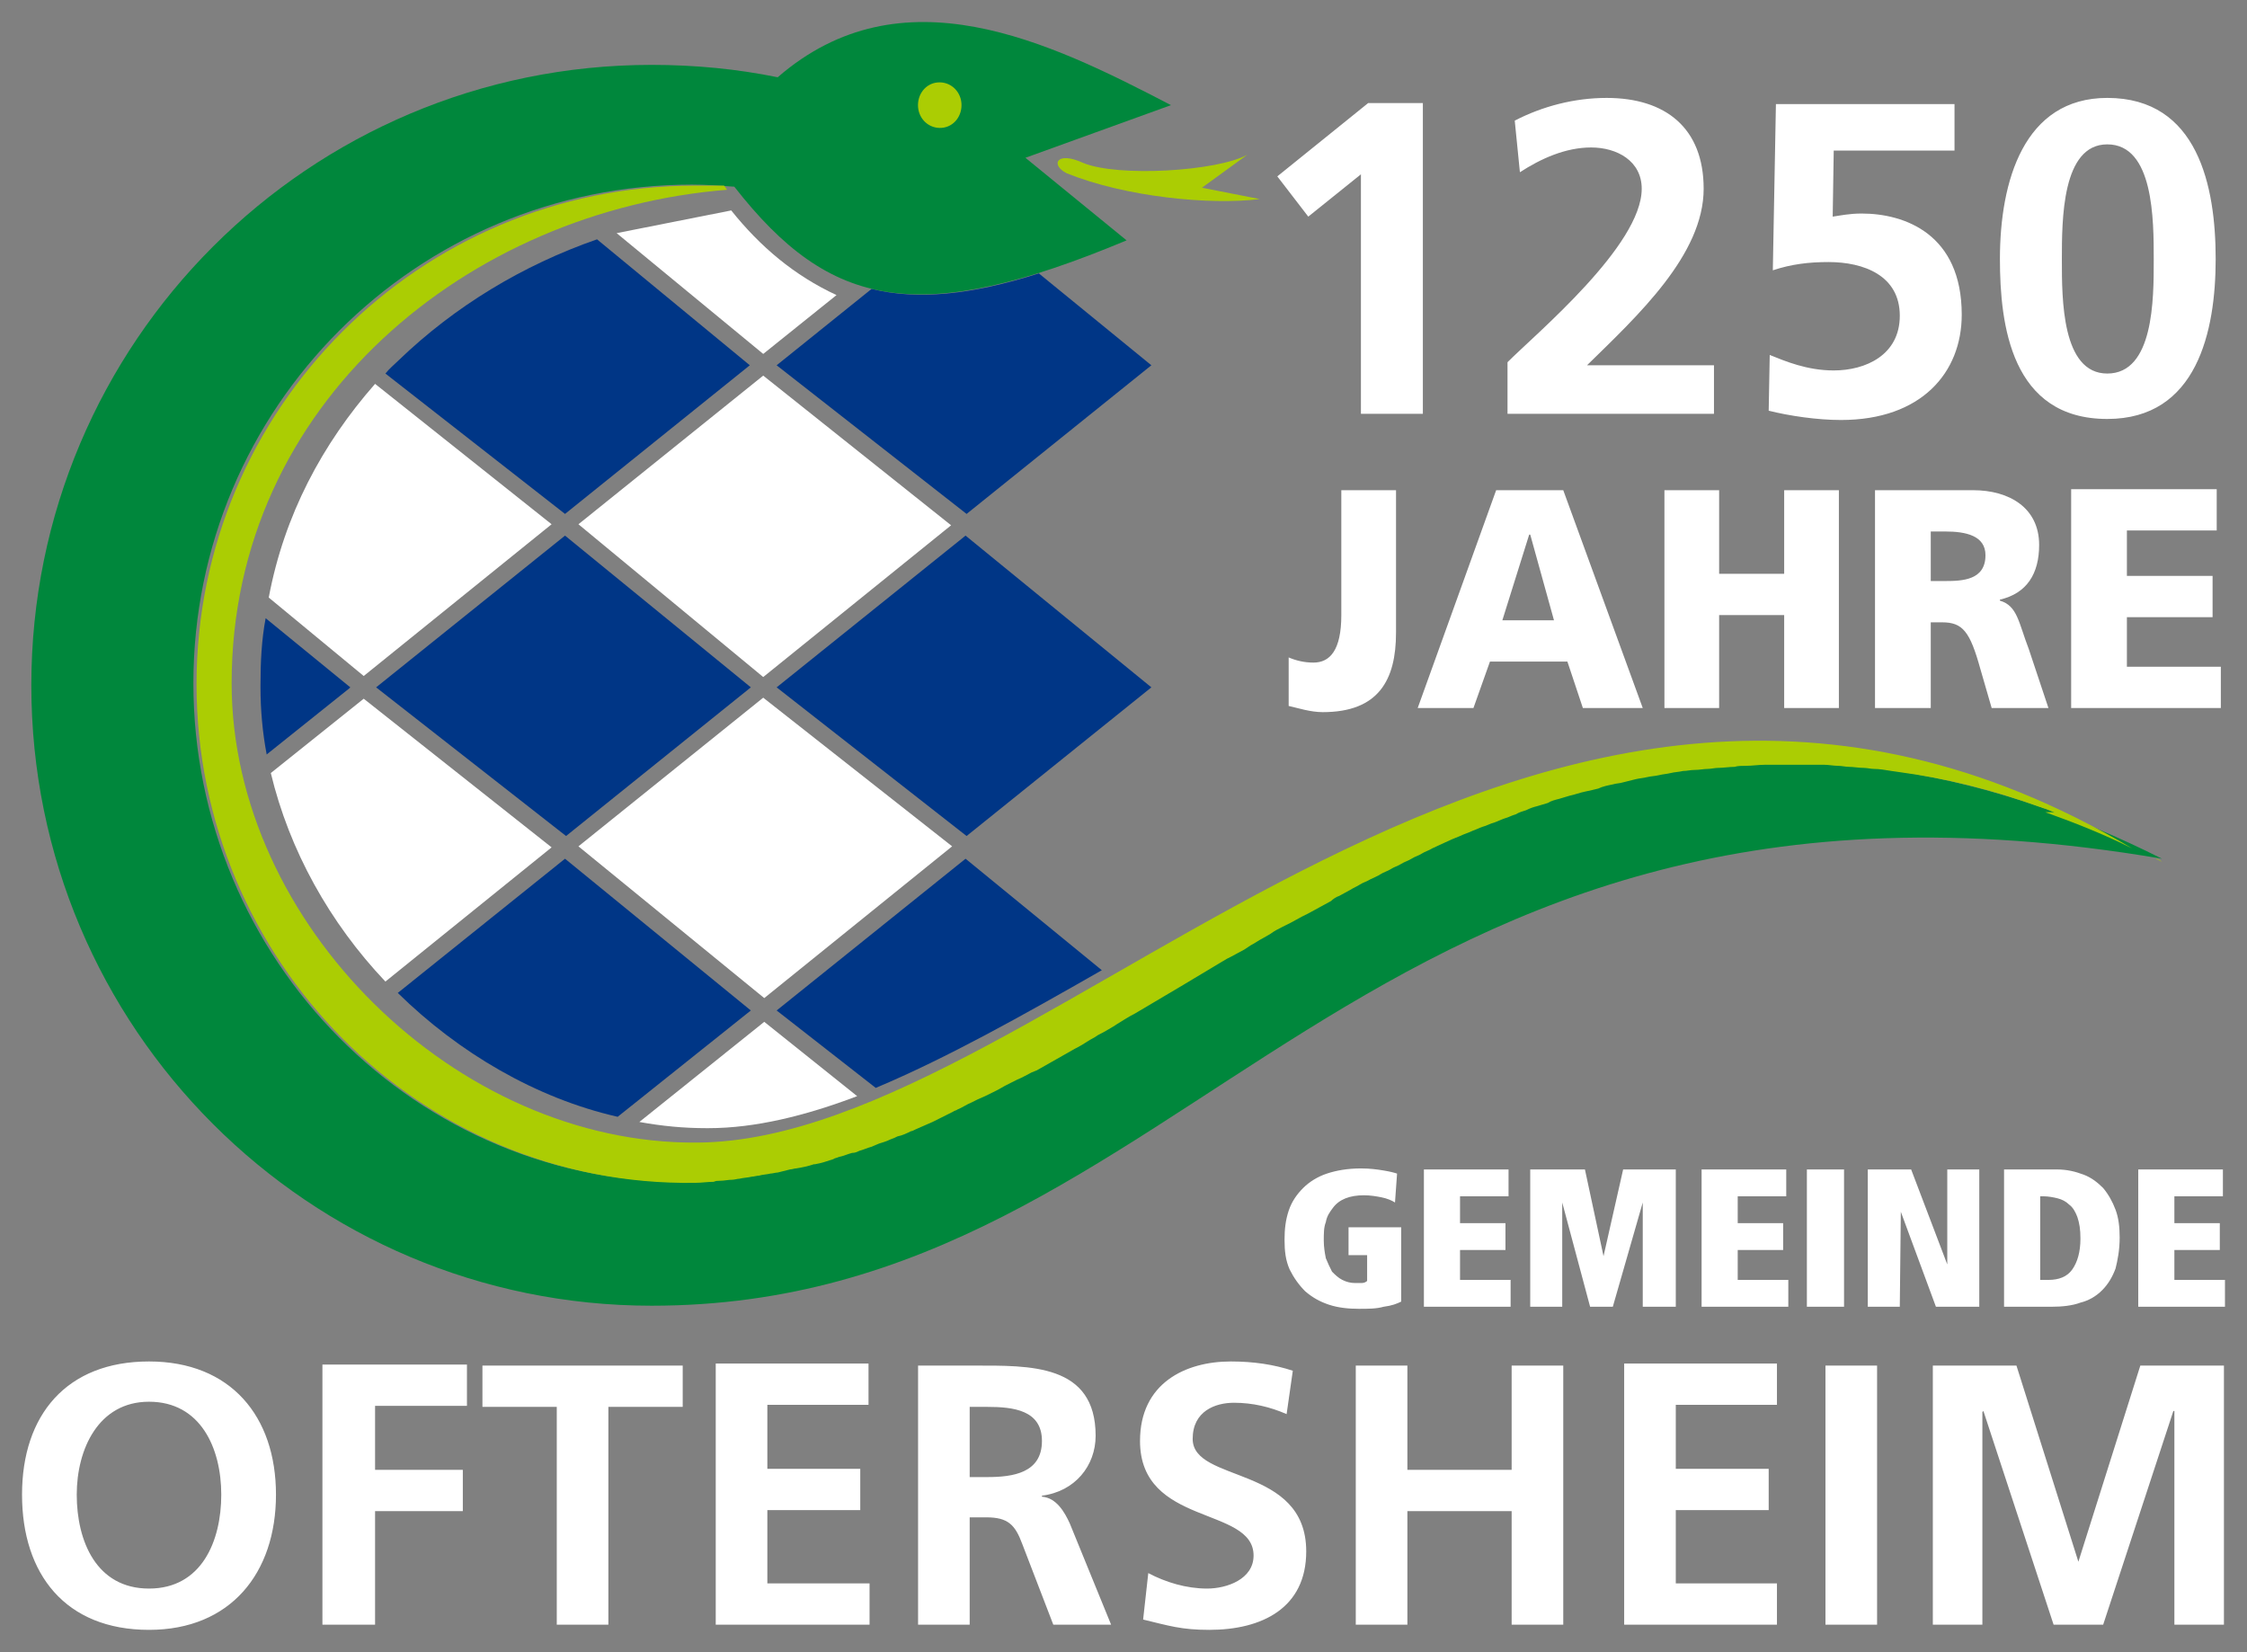 <?xml version="1.0" encoding="UTF-8"?>
<svg id="Ebene_1" xmlns="http://www.w3.org/2000/svg" viewBox="0 0 1020 750"><rect x="0" y="0" width="1020" height="750" fill="#808080" stroke="none"/><defs><style>.cls-1{fill:#00873c;}.cls-1,.cls-2,.cls-3,.cls-4,.cls-5{stroke-width:0px;}.cls-1,.cls-4{fill-rule:evenodd;}.cls-2{fill:#ffffff;}.cls-3{fill:#003686;}.cls-4{fill:#abcd03;}.cls-5{fill:#ffffff;}.cls-6{fill:#ffffff;}</style></defs><path class="cls-4" d="m484.227,78.655c26.71,10.778,65.136,14.527,87.629,11.715l-26.242-5.155,20.619-14.995c-13.59,7.498-58.575,10.309-74.508,3.749-12.184-5.623-14.996.937-7.498,4.686"/><path class="cls-2" d="m331.931,95.525c13.121,16.401,28.585,29.522,47.798,38.425l-33.271,26.71-66.542-54.827,52.015-10.309Zm-41.706,413.777c10.309,1.874,20.15,2.812,30.459,2.812h.937c21.087,0,44.049-5.623,67.479-14.527l-42.174-33.739-56.701,45.455m-167.292-158.388c8.435,35.145,26.71,67.948,52.015,94.658l75.445-60.919-85.286-67.479-42.174,33.739m127.46-112.933l-85.286,68.885-43.112-35.614c7.029-37.488,24.367-69.822,48.266-97.001l80.131,63.73Zm96.064-67.479l-83.88,67.479,83.88,69.353,85.286-68.885-85.286-67.947Zm-83.88,213.683l83.88-67.479,85.754,67.479-85.286,68.885-84.349-68.885Z"/><path class="cls-3" d="m397.535,493.837l-44.986-35.145,85.754-68.885,61.856,50.609c-36.082,20.619-70.29,39.831-102.624,53.421m-216.963-43.112h0c27.648,27.179,62.793,47.798,99.812,56.232l60.45-48.266-84.349-68.885-75.914,60.919Zm-59.981-170.103l38.425,31.396-.469.469-37.488,29.991c-1.874-9.841-2.812-20.15-2.812-30.459v-.937h0c0-10.309.469-20.619,2.343-30.459m402.062-114.808l-51.078-41.706c-30.928,9.841-55.295,12.184-75.914,7.029l-43.112,34.677,86.223,67.479,83.88-67.479Zm-83.88,213.683l-86.223-67.479,85.754-68.885,84.349,68.885-83.88,67.479ZM271.012,108.645c-33.739,11.715-64.667,30.459-89.972,54.827-1.874,1.874-4.217,3.749-6.092,6.092l81.537,63.73,83.88-67.479-69.353-57.17m-14.527,134.489l-85.754,68.885,86.223,67.479,83.88-67.479-84.349-68.885Z"/><path class="cls-5" d="m956.579,190.182c40.769,0,49.203-39.831,49.203-72.633s-7.966-73.102-49.203-73.102c-37.957,0-48.735,37.957-48.735,73.102 0,29.991,5.155,72.633,48.735,72.633m0-20.619c-20.619,0-20.619-33.739-20.619-51.546,0-18.276,0-52.484,20.619-52.484,21.087,0,21.087,34.208,21.087,52.484,0,17.807,0,51.546-21.087,51.546m-69.353-122.305h-81.068l-1.406,75.445c8.435-2.812,16.401-3.749,25.305-3.749,15.933,0,32.334,6.092,32.334,24.367,0,17.807-15.464,24.836-29.991,24.836-12.184,0-22.024-4.217-29.053-7.029l-.469,25.305c9.372,2.343,22.024,4.217,32.802,4.217,36.551,0,54.827-21.556,54.827-47.798,0-36.551-25.773-45.923-45.455-45.923-5.623,0-9.841.937-13.121,1.406l.469-29.991h54.826v-21.087Zm-109.185,140.581v-22.024h-57.638c22.962-22.493,52.952-50.141,52.952-80.131,0-27.648-17.338-41.237-44.049-41.237-14.527,0-29.053,3.749-41.706,10.309l2.343,23.43c9.372-6.092,20.619-11.246,32.334-11.246s22.962,6.092,22.962,18.744c0,25.773-47.798,65.605-60.919,78.725v23.43h93.721Zm-198.219-107.779l14.058,18.276,23.899-19.213v108.716h28.116V46.79h-24.836l-41.237,33.271Zm360.825,241.331h67.479v-18.744h-42.643v-22.493h38.894v-18.744h-38.894v-20.619h40.769v-18.744h-66.073v99.344h.468Zm-64.199-80.131h6.561c9.372,0,18.276,1.874,18.276,10.778,0,11.246-10.309,11.715-18.276,11.715h-6.561v-22.493Zm-24.836,80.131h24.836v-38.894h5.154c9.372,0,12.652,4.217,17.338,21.087l5.154,17.807h25.773l-8.904-26.71c-4.686-12.184-5.154-19.681-13.121-22.024v-.469c12.184-2.812,17.807-11.715,17.807-24.836,0-16.87-13.59-24.836-29.991-24.836h-44.517v98.875h.469Zm-96.064,0h24.836v-42.174h29.522v42.174h24.836v-98.875h-24.836v37.957h-29.522v-37.957h-24.836v98.875Zm-50.141-39.831h-23.43l12.184-38.894h.469l10.778,38.894Zm-61.856,39.831h25.305l7.497-21.087h35.145l7.029,21.087h27.179l-36.083-98.875h-30.459l-35.614,98.875Zm-58.575-.937c4.218.937,9.841,2.812,15.464,2.812,25.305,0,33.271-14.527,33.271-36.083v-64.667h-24.836v56.701c0,15.932-5.154,21.556-12.652,21.556-4.218,0-7.966-.937-11.247-2.343v22.024h0Z"/><path class="cls-1" d="m295.848,592.713c-155.576,0-281.631-126.054-281.631-281.631S140.272,29.451,295.848,29.451c19.681,0,38.894,1.874,57.17,5.623,56.232-48.735,122.774-16.401,178.538,12.652l-66.073,23.899,45.923,37.488c-94.189,39.363-134.489,31.396-178.069-24.367-6.56-.469-12.652-.937-19.213-.937-125.117,0-226.335,101.218-226.335,226.335s101.218,228.679,226.335,226.335c196.813-6.092,365.511-298.5,667.291-146.673-368.791-62.793-438.613,202.905-685.567,202.905"/><path class="cls-4" d="m861.921,350.445h0c-.937,0-2.343-.469-3.28-.469m74.04,18.744c-1.875-.469-3.28-1.406-5.154-1.874-.469,0-.937-.469-1.406-.469-22.024-7.966-43.112-13.121-64.199-15.932-.937,0-2.343-.469-3.28-.469-2.812-.469-5.623-.937-7.966-.937-1.406,0-3.28-.469-4.686-.469-2.343,0-4.686-.469-6.561-.469s-3.28-.469-5.154-.469-4.218-.469-6.092-.469h-27.179c-2.812,0-5.623.469-8.435.469-1.875,0-3.749,0-5.154.469-2.343,0-5.154.469-7.497.469-1.406,0-3.28.469-4.686.469-1.875,0-3.749.469-6.092.469-1.875,0-3.28.469-5.154.469-1.875.469-3.749.469-5.623.937s-3.28.469-5.154.937c-1.875.469-3.749.469-5.623.937s-3.28.469-5.154.937c-1.875.469-3.749.937-5.623,1.406-1.406.469-3.28.469-4.686.937-2.343.469-4.686.937-6.561,1.874-1.875.469-3.749.937-6.092,1.406-2.343.469-4.686,1.406-7.029,1.874-1.406.469-3.28.937-4.686,1.406-1.875.469-3.749.937-5.154,1.874-1.406.469-3.28.937-4.686,1.406-1.875.469-3.28.937-5.154,1.874-1.406.469-3.28.937-4.686,1.874-1.875.469-3.28,1.406-5.154,1.874-1.406.469-3.28,1.406-4.686,1.874-1.875.469-3.28,1.406-5.154,1.874-1.406.469-3.28,1.406-4.686,1.874-1.875.937-3.749,1.406-5.623,2.343-2.343.937-4.686,1.874-6.561,2.812s-4.218,1.874-6.092,2.812c-1.406.937-3.28,1.406-4.686,2.343s-3.28,1.406-4.686,2.343-3.28,1.406-4.686,2.343-3.28,1.406-4.686,2.343-3.28,1.406-4.686,2.343-2.812,1.406-4.686,2.343c-1.406.937-3.28,1.406-4.686,2.343s-2.812,1.406-4.218,2.343c-1.875.937-3.28,1.874-5.154,2.812-1.406.469-2.812,1.406-3.749,2.343-3.28,1.874-7.029,3.749-10.309,5.623l-2.812,1.406c-1.875.937-3.28,1.874-5.154,2.812l-3.749,1.874c-1.875.937-3.749,1.874-5.623,3.28l-3.28,1.874c-1.875.937-3.749,2.343-5.623,3.28l-2.812,1.874c-1.875.937-4.218,2.343-6.092,3.28l-1.875.937c-14.058,8.435-28.116,16.87-41.706,24.836h0c-2.812,1.406-5.623,3.28-7.966,4.686l-1.406.937c-2.343,1.406-4.686,2.812-7.497,4.217l-1.406.937c-2.812,1.406-5.155,3.28-7.966,4.686l-.937.469c-5.623,3.28-11.715,6.56-17.338,9.841l-2.343.937c-1.874.937-4.217,2.343-6.56,3.28l-2.812,1.406c-1.874.937-3.749,1.874-6.092,3.28l-2.812,1.406c-1.874.937-3.749,1.874-6.092,2.812-.937.469-1.874.937-2.812,1.406-2.343.937-4.217,2.343-6.56,3.28-.469.469-1.406.469-1.874.937-2.812,1.406-5.623,2.812-8.435,4.217l-.937.469c-2.343.937-5.155,2.343-7.498,3.28-.937.469-1.874.937-2.343.937-1.874.937-3.749,1.874-6.092,2.343-.937.469-1.874.937-3.28,1.406-1.874.937-3.749,1.406-5.155,1.874-.937.469-2.343.937-3.28,1.406-1.874.469-3.749,1.406-5.623,1.874-.937.469-1.874.937-3.28.937-1.874.469-3.749,1.406-6.092,1.874-.937.469-1.874.469-2.343.937-2.812.937-5.623,1.874-8.435,2.343h-.469c-2.812.937-5.155,1.406-7.966,1.874-.937,0-1.874.469-2.812.469-1.874.469-3.749.937-5.623,1.406-.937,0-2.343.469-3.28.469-1.874.469-3.749.469-5.155.937-.937,0-2.343.469-3.28.469-1.874.469-3.749.469-5.623.937-.937,0-2.343.469-3.28.469-1.874,0-3.749.469-5.623.469-.937,0-1.874,0-2.812.469-2.812,0-5.623.469-8.435.469-125.117,1.874-226.335-101.218-226.335-226.335s101.218-226.335,226.335-226.335h13.122c.469.469.937,1.406,1.406,1.874h0c-117.151,9.372-224.93,96.532-224.93,223.992,0,109.185,102.156,209.466,211.34,208.529,162.137-.937,377.695-296.158,651.359-133.552-13.121-6.56-26.242-11.715-39.363-16.401l4.216-.001Zm48.735,22.493l-2.812-1.406h.469c.937.469,1.875.937,2.343,1.406"/><path class="cls-4" d="m425.651,37.418c5.623-.469,10.309,3.749,10.778,9.372.469,5.623-3.28,10.778-8.903,11.246-5.623.469-10.309-3.749-10.778-9.372-.469-5.623,3.28-10.778,8.903-11.246"/><path class="cls-6" d="m877.385,737.511h22.493v-96.532l.469-.469,31.865,97.001h22.493l31.865-97.001h.469v97.001h22.493v-117.62h-37.956l-28.116,89.035h0l-28.116-89.035h-37.957v117.62Zm-48.735,0h23.43v-117.62h-23.43v117.62Zm-91.846,0h69.822v-18.744h-45.923v-33.271h42.174v-18.744h-42.174v-29.053h45.923v-18.744h-69.353v118.557h-.469Zm-121.368,0h23.43v-51.546h47.329v51.546h23.43v-117.62h-23.43v47.329h-47.329v-47.329h-23.43v117.62Zm-28.585-115.276c-8.435-2.812-17.807-4.217-28.116-4.217-20.619,0-41.237,9.841-41.237,36.083,0,38.894,51.546,29.522,51.546,52.015,0,10.778-12.184,14.995-21.087,14.995-9.372,0-18.744-2.812-26.71-7.029l-2.343,21.087c11.715,2.812,17.338,4.686,29.991,4.686,23.899,0,44.049-9.841,44.049-35.614,0-39.363-51.546-30.928-51.546-51.078,0-12.652,10.309-16.401,18.744-16.401s16.401,1.874,23.899,5.155l2.812-19.681Zm-170.103,115.276h23.43v-48.735h7.498c9.841,0,13.121,3.28,16.401,12.184l14.058,36.551h26.242l-18.744-45.923c-2.343-5.155-6.092-11.715-12.652-12.184v-.469c14.995-1.874,24.367-13.589,24.367-27.179,0-32.802-29.991-31.865-55.295-31.865h-25.305v117.619Zm23.43-98.875h7.966c11.715,0,24.836,1.406,24.836,15.464,0,14.527-13.121,16.401-24.836,16.401h-7.966v-31.865Zm-115.276,98.875h69.822v-18.744h-46.392v-33.271h42.174v-18.744h-42.174v-29.053h45.923v-18.744h-69.353v118.557Zm-72.165,0h23.43v-98.875h33.739v-18.744h-90.909v18.744h33.739v98.875h-0Zm-105.904,0h23.43v-51.546h39.831v-18.744h-39.831v-29.053h41.706v-18.744h-65.605v118.088h.469Zm-111.996-59.044c0-20.619,9.841-42.174,32.802-42.174,23.43,0,32.802,21.087,32.802,42.174s-8.903,42.643-32.802,42.643-32.802-21.556-32.802-42.643m-24.836,0c0,36.083,19.681,61.387,57.638,61.387,37.02,0,57.638-25.773,57.638-61.387s-20.619-60.45-57.638-60.45c-37.488,0-57.638,24.367-57.638,60.45m601.687-121.368h24.367v33.739c-1.875.937-4.218,1.874-7.966,2.343-3.28.937-7.029.937-11.247.937-4.686,0-9.372-.469-13.59-1.874s-7.497-3.28-10.778-6.092c-2.812-2.812-5.154-6.092-7.029-9.841-1.875-4.217-2.343-8.435-2.343-13.589,0-4.686.469-8.903,1.875-13.121,1.406-4.217,3.749-7.498,6.561-10.309,2.812-2.812,6.561-5.155,10.778-6.56,4.218-1.406,9.372-2.343,15.464-2.343,4.218,0,7.497.469,10.309.937,2.812.469,4.686.937,6.092,1.406l-.937,13.121c-1.406-.937-3.749-1.874-6.092-2.343s-5.154-.937-7.966-.937c-3.28,0-6.092.469-8.435,1.406-2.343.937-4.218,2.343-5.623,4.217s-2.812,3.749-3.28,6.56c-.937,2.343-.937,5.155-.937,8.435,0,2.812.469,5.623.937,7.966.937,2.343,1.875,4.217,2.812,6.092,1.406,1.406,2.812,2.812,4.686,3.749,1.875.937,3.749,1.406,5.623,1.406h3.28c.937,0,1.875-.469,2.343-.937v-11.715h-8.435v-12.652h-.469Zm34.676-26.242h38.425v12.184h-22.024v12.184h20.619v12.184h-20.619v13.589h22.962v12.184h-39.363v-62.324Zm62.793,14.995h0v47.329h-14.527v-62.324h24.836l8.435,39.363h0l8.904-39.363h23.899v62.324h-14.995v-47.329h0l-13.59,47.329h-10.309l-12.652-47.329Zm63.261-14.995h38.425v12.184h-22.024v12.184h20.619v12.184h-20.619v13.589h22.962v12.184h-39.363v-62.324Zm47.798,0h16.87v62.324h-16.87v-62.324Zm42.643,19.213h0l-.469,43.112h-14.527v-62.324h19.681l16.401,43.112h0v-43.112h14.527v62.324h-19.681l-15.933-43.112Zm46.86-19.213h23.899c4.686,0,8.435.937,12.184,2.343s6.561,3.749,8.904,6.092c2.343,2.812,4.218,6.092,5.623,9.841,1.406,3.749,1.875,7.966,1.875,12.652,0,5.623-.937,10.309-1.875,14.058-1.406,3.749-3.28,7.029-6.092,9.841s-6.092,4.686-9.841,5.623c-3.749,1.406-8.435,1.874-13.121,1.874h-21.556v-62.324h-0Zm16.401,50.141h3.749c4.686,0,8.435-1.406,10.778-4.686s3.749-7.966,3.749-14.058c0-4.217-.469-7.029-1.406-9.841-.937-2.343-1.875-4.217-3.749-5.623-1.406-1.406-3.28-2.343-5.154-2.812-1.875-.469-4.218-.937-6.561-.937h-1.406v37.957Zm44.517-50.141h38.425v12.184h-22.024v12.184h20.619v12.184h-20.619v13.589h22.962v12.184h-39.363v-62.324Z"/></svg>